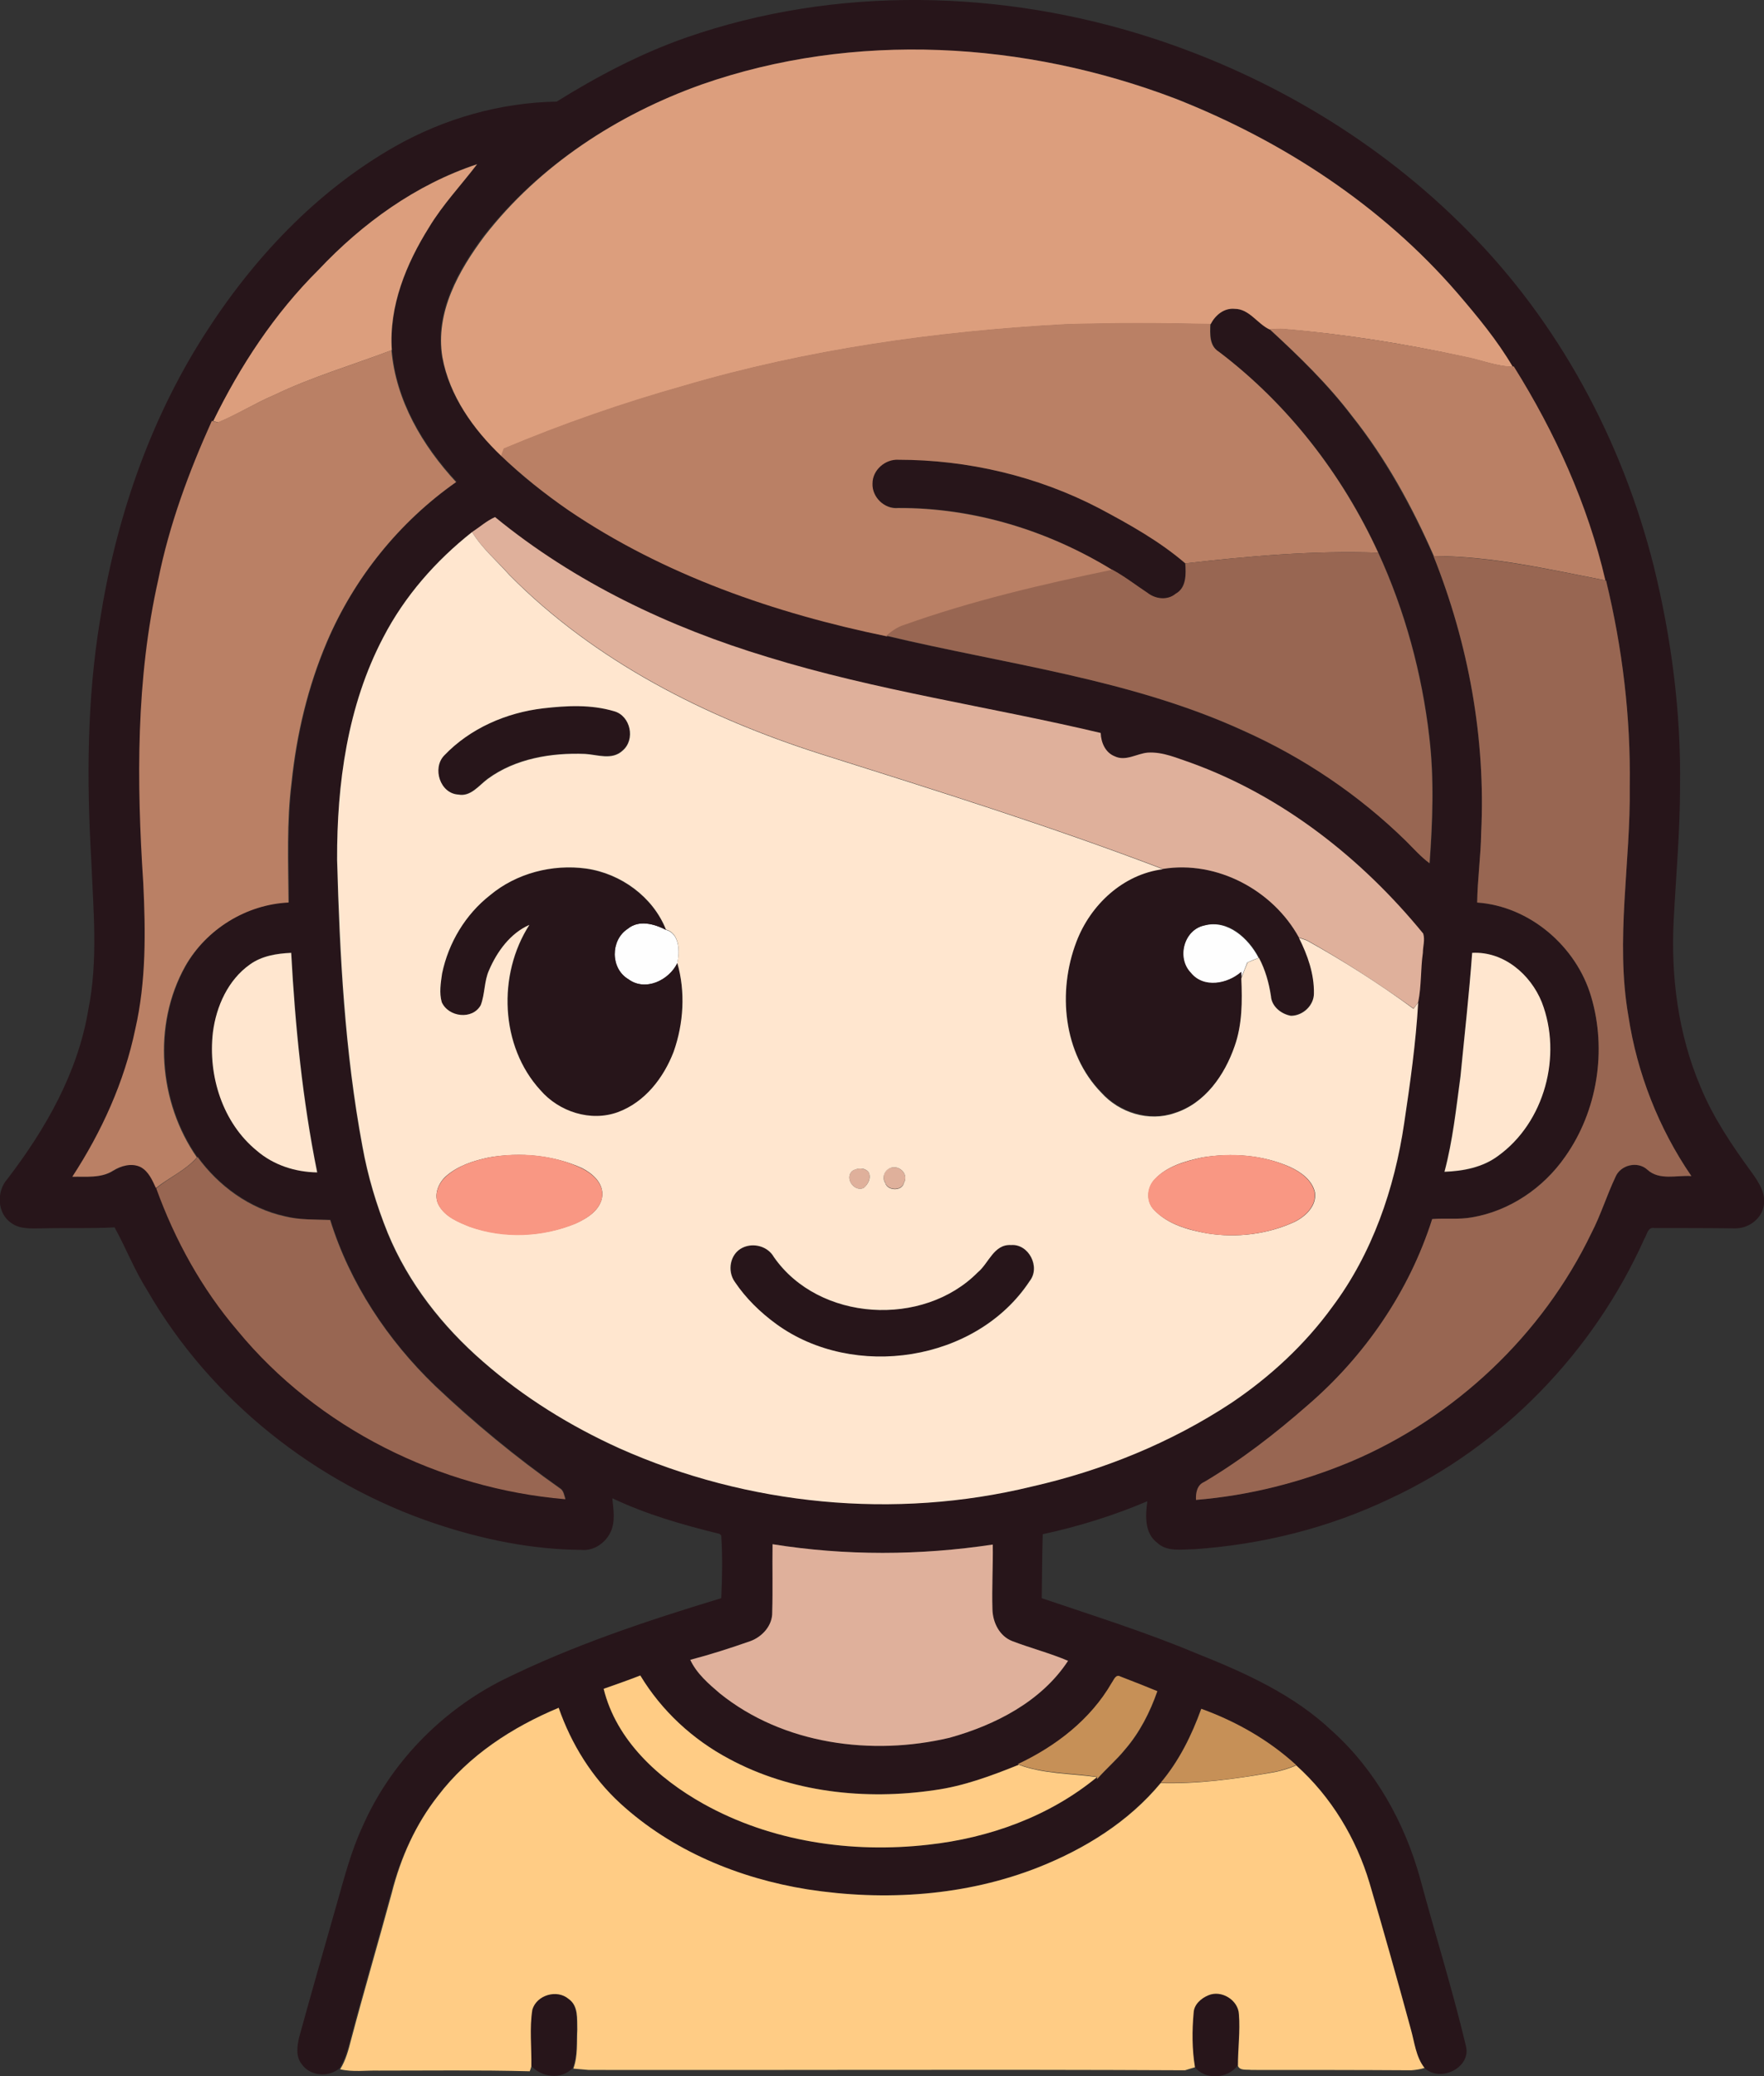 <?xml version="1.0" encoding="iso-8859-1"?>
<!-- Generator: Adobe Illustrator 19.2.0, SVG Export Plug-In . SVG Version: 6.00 Build 0)  -->
<svg version="1.1" id="Layer_1" xmlns="http://www.w3.org/2000/svg" xmlns:xlink="http://www.w3.org/1999/xlink" x="0px" y="0px"
	 viewBox="0 0 529.5 623.2" enable-background="new 0 0 529.5 623.2" xml:space="preserve">
<rect x="0" y="0" width="529.5" height="623.2" fill="#333333" stroke="none"/>
<path fill="#FEFEFE" d="M188.4,278.8c3.4-2.8,7.9-1.5,11.5,0.3c4.1,1.1,4.2,6.6,3.4,10c-2.5,5.2-9.6,8.6-14.7,4.8
	C183.2,290.7,183.2,282.2,188.4,278.8z"/>
<path fill="#FEFEFE" d="M357.4,292.1c-4.4-4.5-2.1-13,4.1-14.3c7-1.9,13.3,3.9,16.3,9.7c-1.1,0.4-2.3,0.9-3.4,1.4
	c-0.6,1.6-1.3,3.2-1.9,4.8l-0.1-1.8C368.4,295.4,361.2,296.8,357.4,292.1z"/>
<g>
	<g>
		<path fill="#27151A" d="M205.9,11.3C250.9-4.4,301-3.2,346.1,11.5c35.3,11.5,68.1,31.1,94.3,57.6c27.5,27.6,46.5,63.1,56,100.8
			c5.3,21.6,8.2,43.8,7.9,66.1c0,13.4-1.2,26.7-1.9,40c-0.9,17,1.3,34.3,8,50.1c3.8,9.3,9.5,17.7,15.4,25.8
			c2.1,2.9,4.4,6.4,3.6,10.2c-0.8,4-4.8,6.7-8.7,6.6c-8-0.1-16.1-0.1-24.1-0.1c-2-0.4-2.2,2-3,3.2c-15.2,33.9-42.5,62.3-76.3,78
			c-18.4,8.8-38.4,13.8-58.8,15.2c-3.7,0-8.1,0.9-11.1-1.9c-3.9-2.9-3.6-8.2-3-12.5c-10.1,4.3-20.7,7.6-31.4,9.9
			c-0.2,6.4-0.2,12.8-0.3,19.2c15.6,5.3,31.3,10.2,46.5,16.6c14.6,5.8,29.2,12.4,40.7,23.3c13,11.7,21.8,27.6,26.4,44.3
			c4.5,16.7,9.7,33.3,13.7,50.1c1.8,6.6-7.8,11.3-12.5,6.6c-2.6-3.4-2.9-7.7-4.1-11.6c-4-14.7-8.2-29.3-12.4-43.9
			c-4-13.5-11.5-25.9-22-35.3c-8.2-7.5-18.1-13.1-28.5-16.9c-2.8,8-6.7,15.8-12.2,22.3c-9.6,11.5-22.6,19.7-36.5,25.2
			c-22,8.7-46.3,10.3-69.5,6.7c-20.6-3.3-40.7-11.6-56.2-25.8c-8.5-7.8-14.7-17.8-18.5-28.7c-13.9,5.8-27,14.3-36.2,26.4
			c-6.6,8.5-11.2,18.5-14,28.9c-4,14.7-8.3,29.3-12.2,44c-0.8,3.1-1.6,6.2-3.3,8.9c-3.2,2.8-8.8,2.4-11.3-1.2
			c-1.9-2.3-1.4-5.5-0.8-8.1c3.7-13.5,7.6-27,11.4-40.4c2.2-7.7,4.2-15.5,7.6-22.8c8.3-19,23.6-34.7,42-44
			c21-10.4,43.3-17.8,65.7-24.6c0.3-6.3,0.4-12.5,0-18.8l-0.5-0.5c-11-2.7-21.9-5.8-32.2-10.7c0.3,3.3,1,6.9-0.5,10.1
			c-1.5,3.3-5.1,5.8-8.8,5.4c-14.8-0.1-29.5-3.1-43.6-7.8c-36-12-67.7-37.1-86.7-70.1c-3.8-6-6.4-12.7-9.8-18.9
			c-7.3,0.4-14.7,0.1-22,0.3c-3.1,0-6.4,0.3-9-1.6c-4.3-2.9-4.5-9.5-1.2-13.2c11.5-15,21.2-32,24.3-50.8c3-14.8,1.5-30,0.9-44.9
			c-1.4-24-1.3-48.2,2.6-71.9c4.7-30.1,14.7-59.6,31.1-85.4C75.7,77.9,94.8,57.5,118.5,44c14.8-8.4,31.6-13.2,48.6-13.5
			C179.3,22.9,192.2,16.1,205.9,11.3z M210.5,25.4c-25.2,9-48.7,24.2-65.3,45.3c-7.7,10.3-14.8,22.9-12.6,36.3
			c2.1,11.6,9.3,21.7,17.7,29.7c6.2,6.1,13.1,11.5,20.3,16.4c28.6,19.3,61.9,30.8,95.5,37.8c35.9,8.5,73.3,12.9,107.2,28.5
			c18,8,34.7,19.2,48.8,33.1c2.4,2.2,4.5,4.7,7.1,6.7c0.9-12.7,1.4-25.4-0.1-38c-2.2-19-7.3-37.8-15.3-55.2
			c-10.8-23.6-27.1-44.6-47.8-60.3c-2.9-1.8-2.7-5.4-2.6-8.4c1.4-2.7,4-4.9,7.2-4.6c4.5,0,6.9,4.4,10.5,6.2
			c8.8,8.1,17.4,16.5,24.6,26c10.1,12.8,18,27.2,24.6,42.1c10.5,26.3,15.7,54.7,14.3,83c-0.1,7-1.1,13.9-1.2,20.9
			c15.8,1.1,29.7,13.2,34.2,28.2c4.8,16.1,2,34.4-7.8,48.1c-6.6,9.3-16.7,16.3-28,18.2c-3.9,0.7-7.9,0.2-11.9,0.5
			c-6.9,21.7-20.2,41.1-37.4,55.9c-9.7,8.5-19.9,16.5-31,23c-2.2,0.9-2.5,3.3-2.5,5.4c16-1.3,31.7-5.4,46.5-11.5
			c31.3-13.3,57.5-38,72.2-68.6c2.8-5.4,4.6-11.3,7.2-16.8c1.5-3.6,6.7-4.9,9.6-2.2c3.6,3.2,8.8,1.6,13.2,1.9
			c-9.8-14.3-16.3-30.9-18.9-48c-4-22.9,0.7-46,0.4-69c0.3-20.8-2.2-41.5-7.1-61.7l-0.3-0.1c-5.3-22.8-15.1-44.4-27.5-64.2l-0.3,0
			c-4.7-7.9-10.6-15.1-16.6-22.1c-22.7-26.2-52.5-45.7-84.7-58.4C307.7,12.5,256.4,9.3,210.5,25.4z M95.6,81
			c-13.1,13.1-23.4,28.8-31.6,45.4l-0.2-0.1c-6.9,15.3-12.8,31.2-16.1,47.7c-6.7,29.8-6.5,60.7-4.5,91c0.7,14.7,0.9,29.5-2.4,43.9
			c-3.3,15.9-10.1,30.8-18.9,44.3c4.1-0.1,8.5,0.5,12.2-1.8c2.4-1.5,5.6-2.5,8.3-1.1c2.4,1.3,3.5,3.9,4.6,6.3
			c5.6,15.5,13.7,30.2,24.4,42.7c24.2,29.3,60.8,47.4,98.4,50.6c-0.4-1.2-0.5-2.6-1.7-3.3c-13.2-9.3-25.6-19.6-37.4-30.7
			c-14.3-13.7-25.6-30.8-31.5-49.8c-4.6-0.1-9.2,0.1-13.6-1.1c-10.6-2.4-19.9-9.1-26.2-17.8l-0.1,0.1c-11.5-16.4-13.4-39.7-3.5-57.4
			c6.3-11.1,18.3-18.5,31-19.1c0-12-0.6-24.1,0.9-36c1.5-14.5,4.9-28.8,10.6-42.2c8.1-19.2,21.7-36,38.8-48
			c-10.1-10.9-18.2-24.5-19.4-39.6c-0.9-13.2,4.3-25.9,11.2-36.9c4.1-6.8,9.6-12.6,14.4-18.9C124.8,55.4,108.7,67,95.6,81z
			 M141.7,159.7c-10.9,8.6-20.3,19.3-26.7,31.7c-10.7,20.4-13.9,43.9-13.9,66.7c0.7,28.8,2.3,57.7,7.6,86c1.6,8.9,4.2,17.6,7.6,26
			c6.1,15,16.4,28.1,28.6,38.6c12.3,10.6,26.2,19.3,40.9,26c38.5,17.1,82.8,21.4,123.8,11.5c21.2-4.9,41.7-13.2,59.9-25.1
			c11.6-7.8,22.1-17.4,30.3-28.8c12-16,18.8-35.5,21.6-55.2c1.8-12,3.5-24.1,4.2-36.2c1.1-4.8,0.7-9.9,1.4-14.8
			c0.1-1.9,0.7-4,0.1-5.8c-18.4-22.6-42.1-41.3-69.6-51.2c-4.3-1.4-8.6-3.4-13.1-3.1c-3.3,0.2-6.6,2.6-9.9,1.1
			c-2.9-1.1-4.2-4.1-4.2-7c-33.2-7.9-67.2-12.8-100-22.8c-29.5-8.9-57.9-22.4-81.8-42C146.1,156.4,144,158.2,141.7,159.7z M75,289.5
			c-6.6,4.6-10.1,12.5-11,20.4c-1.5,13,2.9,27.1,13.2,35.5c5,4.3,11.5,6.4,18.1,6.5c-4.4-21.7-6.6-43.8-7.8-65.9
			C83.1,286.1,78.6,286.8,75,289.5z M441.9,286c-0.9,12.4-2.3,24.8-3.6,37.2c-1.3,9.6-2.3,19.2-4.8,28.6c5.6-0.2,11.4-1.3,16-4.7
			c14.1-10.1,19.4-30.2,13.2-46.2C459.4,292.4,451.2,285.5,441.9,286z M231.9,463.5c-0.1,6.8,0.1,13.6-0.1,20.4c0.1,4-3,7.4-6.6,8.7
			c-5.9,2.1-11.9,4-18,5.6c1.9,4.2,5.5,7.3,8.9,10.1c19.1,15.3,45.6,18.8,68.9,13.3c13.7-3.8,27.6-10.8,35.6-23.1
			c-5.5-2.3-11.2-3.8-16.7-5.9c-3.9-1.4-6-5.6-6-9.6c-0.2-6.5,0.2-12.9,0.1-19.4C276.1,466.9,253.7,467,231.9,463.5z M181.2,506.9
			c3.8,15.5,16.5,27,29.9,34.5c20.4,11.4,44.5,14.9,67.5,12.3c18.3-2,36.4-8.5,50.7-20.3l0,0.7c2.7-3.1,5.8-5.7,8.4-8.9
			c4.4-5.1,7.5-11.1,9.7-17.5c-3.7-1.5-7.4-3-11.1-4.4c-1.4-0.9-2,1-2.6,1.9c-6.4,11-16.8,19.1-28.2,24.4l0.3,0.1
			c-8.1,3.3-16.4,6.4-25.2,7.6c-20.9,3.1-43,0.7-61.8-9.4c-10.9-5.8-20.2-14.4-26.6-25C188.6,504.3,184.9,505.6,181.2,506.9z"/>
	</g>
	<path fill="#27151A" d="M261.8,145c0-4,3.8-7.3,7.7-7.1c20.9,0.1,41.9,5,60.4,14.6c9,4.8,18.1,9.8,25.8,16.5
		c0.3,3.3,0.4,7.4-2.8,9.3c-2.5,2-6,1.6-8.5-0.3c-3.5-2.4-6.8-4.9-10.5-6.9c-19.3-11.9-41.8-18.9-64.5-18.7
		C265.4,152.8,261.6,149.1,261.8,145z"/>
	<path fill="#27151A" d="M163.1,212.6c7-0.8,14.3-1.2,21.2,0.8c4.9,1.4,6.5,8.5,2.5,11.8c-3.1,2.9-7.5,1.2-11.3,1
		c-10.1-0.4-20.9,1.4-29.2,7.5c-2.6,2-5,5.4-8.8,4.7c-5.5-0.3-7.9-7.9-4.3-11.7C141,218.7,151.9,213.9,163.1,212.6z"/>
	<path fill="#27151A" d="M147.1,268.7c7.9-6.6,18.7-9.4,28.9-7.9c10.3,1.5,20,8.5,23.9,18.3c-3.5-1.8-8.1-3.1-11.5-0.3
		c-5.2,3.4-5.2,11.9,0.2,15.1c5.1,3.8,12.2,0.3,14.7-4.8c2.5,8.7,2,18.2-1.1,26.7c-3,7.8-8.6,15.2-16.7,18.1
		c-8.1,3-17.7-0.1-23.3-6.6c-12-13.3-12.8-34.8-3.3-49.6c-5.8,2.5-9.7,7.9-12.1,13.6c-1.5,3.3-1.2,7.1-2.5,10.5
		c-2.5,4.4-9.7,3.5-11.7-0.9c-0.8-2.8-0.3-5.8,0.1-8.6C134.7,283,139.7,274.4,147.1,268.7z"/>
	<path fill="#27151A" d="M323.1,282.6c4.2-11,14-20.2,26-21.8c16.2-2.6,33,6.3,40.8,20.6c2.6,5.1,4.6,10.8,4.5,16.7
		c0,3.6-3.4,6.7-6.9,6.7c-2.9-0.5-5.8-2.7-6-5.9c-0.6-4-1.7-7.9-3.6-11.5c-3-5.8-9.2-11.6-16.3-9.7c-6.2,1.3-8.5,9.8-4.1,14.3
		c3.8,4.7,11,3.3,15.1-0.3l0.1,1.8c0.3,6.8,0.3,13.8-2,20.3c-3,8.7-8.9,17.3-18,20.1c-7.7,2.7-16.6-0.1-22-6.1
		C319.1,316.1,317.4,297.5,323.1,282.6z"/>
	<path fill="#27151A" d="M222.9,374.5c3.3-1.6,7.5-0.4,9.3,2.8c13.5,19.4,44.8,21.2,61.2,4.6c3.4-2.7,4.9-8.5,10-8.2
		c5.4-0.4,8.9,6.6,5.6,10.8c-16,24.3-52.9,29.8-76.1,12.9c-4.7-3.5-9.1-7.7-12.4-12.6C218.3,381.5,219.2,376.4,222.9,374.5z"/>
	<path fill="#27151A" d="M159.6,603c1.3-4.4,7.4-6.2,10.9-3.2c3,2.1,2.5,6.1,2.6,9.2c-0.2,3.9,0.2,8-1.2,11.7
		c-3.4,3.7-9.5,2.8-12.6-0.8C159.4,614.3,158.7,608.6,159.6,603z"/>
	<path fill="#27151A" d="M358.2,604c0.2-2.5,2.2-4.4,4.4-5.2c3.9-1.7,9,1.4,9.2,5.7c0.5,5.2-0.3,10.4-0.3,15.5
		c-3.1,4-9.7,4.4-12.9,0.4C357.7,615.1,357.7,609.5,358.2,604z"/>
</g>
<g>
	<path fill="#DC9E7D" d="M210.5,25.4c45.9-16.1,97.2-13,142.3,4.2c32.1,12.6,62,32.1,84.7,58.4c6,7,11.9,14.1,16.6,22.1
		c-5-0.1-9.7-2.1-14.5-3c-17.8-3.9-35.9-6.8-54.1-8.3c-1.5-0.1-2.9,0-4.4,0.1c-3.7-1.7-6.1-6.2-10.5-6.2c-3.2-0.3-5.8,1.9-7.2,4.6
		c-14.6-0.3-29.2-0.3-43.8,0.1c-38.5,2.1-77.1,7.5-114.1,18.4c-18.4,5.2-36.6,11.5-54.2,18.9c-0.2,0.5-0.6,1.6-0.8,2.2
		c-8.4-8-15.6-18.1-17.7-29.7c-2.2-13.4,4.9-26,12.6-36.3C161.9,49.6,185.3,34.4,210.5,25.4z"/>
	<path fill="#DC9E7D" d="M95.6,81c13.2-14,29.2-25.6,47.6-31.7c-4.8,6.3-10.3,12.1-14.4,18.9c-6.9,11-12.1,23.7-11.2,36.9
		c-11.8,4.5-23.9,8-35.3,13.5c-5.7,2.4-11,5.8-16.8,8.2c-0.4-0.1-1.1-0.3-1.5-0.4C72.1,109.8,82.4,94.1,95.6,81z"/>
</g>
<g>
	<path fill="#BA8065" d="M205.4,115.7c37.1-10.9,75.6-16.3,114.1-18.4c14.6-0.5,29.2-0.4,43.8-0.1c-0.1,3-0.4,6.6,2.6,8.4
		c20.7,15.7,37,36.8,47.8,60.3c-19.4-0.7-38.7,1-57.9,3.2c-7.8-6.7-16.8-11.7-25.8-16.5c-18.6-9.7-39.5-14.6-60.4-14.6
		c-3.9-0.2-7.7,3.1-7.7,7.1c-0.2,4.1,3.6,7.8,7.7,7.4c22.8-0.1,45.2,6.8,64.5,18.7c-21.1,4.4-42.3,9.4-62.6,16.6
		c-2,0.6-3.7,1.9-5.3,3.2c-33.6-6.9-66.9-18.4-95.5-37.8c-7.1-4.9-14-10.4-20.3-16.4c0.2-0.5,0.6-1.6,0.8-2.2
		C168.8,127.2,186.9,120.9,205.4,115.7z"/>
	<path fill="#BA8065" d="M381.1,98.8c1.5-0.1,2.9-0.2,4.4-0.1c18.2,1.6,36.2,4.5,54.1,8.3c4.9,0.9,9.5,3,14.5,3l0.3,0
		c12.4,19.8,22.2,41.4,27.5,64.2c-17-3.3-34.1-7.3-51.5-7.3c-6.5-14.9-14.4-29.3-24.6-42.1C398.5,115.2,389.9,106.9,381.1,98.8z"/>
	<path fill="#BA8065" d="M82.2,118.6c11.4-5.5,23.6-9,35.3-13.5c1.3,15.1,9.3,28.7,19.4,39.6c-17.1,12-30.6,28.8-38.8,48
		c-5.7,13.4-9.1,27.7-10.6,42.2c-1.5,11.9-1,24-0.9,36c-12.7,0.6-24.7,8-31,19.1c-9.9,17.7-8,40.9,3.5,57.4c-3.4,3.9-8.3,6-12.3,9.2
		c-1.1-2.4-2.2-5-4.6-6.3c-2.7-1.3-5.9-0.4-8.3,1.1c-3.6,2.3-8.1,1.7-12.2,1.8c8.8-13.5,15.6-28.4,18.9-44.3
		c3.3-14.4,3.1-29.3,2.4-43.9c-2-30.3-2.2-61.2,4.5-91c3.3-16.5,9.2-32.4,16.1-47.7l0.2,0.1c0.4,0.1,1.1,0.3,1.5,0.4
		C71.1,124.4,76.4,121.1,82.2,118.6z"/>
</g>
<g>
	<path fill="#DFB09B" d="M141.7,159.7c2.3-1.5,4.4-3.4,6.9-4.5c23.9,19.6,52.3,33.1,81.8,42c32.7,10.1,66.7,14.9,100,22.8
		c0.1,2.9,1.4,5.9,4.2,7c3.3,1.6,6.6-0.8,9.9-1.1c4.6-0.3,8.9,1.7,13.1,3.1c27.5,10,51.2,28.7,69.6,51.2c0.6,1.9-0.1,3.9-0.1,5.8
		c-0.7,4.9-0.4,9.9-1.4,14.8c-0.3,0.5-1,1.4-1.4,1.9c-10.3-7.4-21-14.3-32-20.5c-0.8-0.3-1.6-0.6-2.4-0.8
		c-7.8-14.2-24.6-23.2-40.8-20.6c-33.8-12.9-68.4-23.7-102.9-34.6c-34.4-11-67.7-27.8-93.3-53.7
		C149.2,168.3,144.7,164.6,141.7,159.7z"/>
	<path fill="#DFB09B" d="M267.9,350.4c2.4-0.4,4.9,2.3,3.4,4.6c-0.5,2.5-5,2.4-5.6-0.1C264.5,353.1,265.8,350.6,267.9,350.4z"/>
	<path fill="#DFB09B" d="M255.9,351.4c1.5-0.9,3.5-1,4.8,0.4c0.9,1.7-0.2,3.8-1.5,4.8C256.3,357.8,253.4,353.5,255.9,351.4z"/>
	<path fill="#DFB09B" d="M231.9,463.5c21.9,3.5,44.2,3.4,66.1,0.1c0.1,6.5-0.3,13-0.1,19.4c0.1,4,2.1,8.1,6,9.6
		c5.5,2.1,11.3,3.6,16.7,5.9c-8,12.2-21.9,19.3-35.6,23.1c-23.3,5.5-49.9,2-68.9-13.3c-3.4-2.9-7-6-8.9-10.1c6.1-1.6,12-3.5,18-5.6
		c3.6-1.3,6.7-4.7,6.6-8.7C232,477.1,231.8,470.3,231.9,463.5z"/>
</g>
<g>
	<g>
		<path fill="#FFE6CF" d="M115,191.4c6.4-12.4,15.8-23.1,26.7-31.7c3,4.9,7.4,8.6,11.2,12.9c25.6,25.9,58.9,42.7,93.3,53.7
			c34.5,10.9,69.1,21.7,102.9,34.6c-12,1.5-21.8,10.7-26,21.8c-5.7,14.9-4,33.5,7.5,45.3c5.4,6,14.2,8.8,22,6.1
			c9.1-2.9,15-11.4,18-20.1c2.3-6.5,2.3-13.5,2-20.3c0.6-1.6,1.2-3.2,1.9-4.8c1.1-0.5,2.2-0.9,3.4-1.4c1.9,3.6,3,7.5,3.6,11.5
			c0.2,3.1,3.1,5.4,6,5.9c3.6,0,6.9-3.1,6.9-6.7c0.1-5.9-1.9-11.5-4.5-16.7c0.8,0.2,1.6,0.5,2.4,0.8c11.1,6.2,21.8,13,32,20.5
			c0.4-0.5,1-1.4,1.4-1.9c-0.7,12.1-2.4,24.2-4.2,36.2c-2.9,19.7-9.6,39.2-21.6,55.2c-8.2,11.3-18.7,21-30.3,28.8
			c-18.2,12-38.7,20.3-59.9,25.1c-41,10-85.3,5.7-123.8-11.5c-14.8-6.7-28.7-15.3-40.9-26c-12.2-10.6-22.4-23.6-28.6-38.6
			c-3.4-8.4-6-17.1-7.6-26c-5.3-28.4-6.8-57.3-7.6-86C101.1,235.3,104.3,211.8,115,191.4z M163.1,212.6c-11.1,1.3-22,6-29.8,14.2
			c-3.6,3.8-1.2,11.4,4.3,11.7c3.7,0.7,6.1-2.7,8.8-4.7c8.3-6.1,19.1-7.9,29.2-7.5c3.7,0.2,8.1,2,11.3-1c3.9-3.3,2.4-10.4-2.5-11.8
			C177.4,211.4,170.1,211.8,163.1,212.6z M147.1,268.7c-7.4,5.8-12.5,14.3-14.4,23.5c-0.4,2.8-0.9,5.8-0.1,8.6
			c2,4.5,9.2,5.4,11.7,0.9c1.3-3.4,1-7.2,2.5-10.5c2.4-5.6,6.4-11.1,12.1-13.6c-9.6,14.9-8.8,36.4,3.3,49.6
			c5.6,6.5,15.1,9.6,23.3,6.6c8.1-3,13.7-10.3,16.7-18.1c3-8.5,3.6-18,1.1-26.7c0.8-3.4,0.7-8.9-3.4-10
			c-3.9-9.8-13.5-16.8-23.9-18.3C165.8,259.3,155,262.1,147.1,268.7z M146.8,347.4c-4.7,1-9.4,2.5-13,5.7c-2.3,2.1-3.7,5.7-2.1,8.6
			c1.9,3.5,5.9,5.1,9.4,6.5c10.2,3.5,21.7,3.1,31.7-1c3.6-1.6,7.6-4.1,8-8.4c0.2-3.9-3-6.6-6.1-8.2
			C166.1,346.7,156.2,345.8,146.8,347.4z M360.9,347.4c-5.1,1.1-10.6,2.6-14.3,6.6c-2.3,2.5-2.6,6.6-0.2,9.1
			c4.1,4.4,10.3,6.1,16,7.1c8.8,1.4,18,0.3,26.1-3.4c3.3-1.6,6.8-4.8,6.2-8.9c-0.8-3.7-4.2-6.1-7.4-7.6
			C379,346.6,369.7,346,360.9,347.4z M267.9,350.4c-2.1,0.3-3.4,2.8-2.2,4.6c0.6,2.5,5.1,2.6,5.6,0.1
			C272.8,352.6,270.3,350,267.9,350.4z M255.9,351.4c-2.5,2.1,0.4,6.4,3.3,5.2c1.4-1.1,2.4-3.1,1.5-4.8
			C259.5,350.4,257.5,350.5,255.9,351.4z M222.9,374.5c-3.8,1.8-4.7,7-2.3,10.3c3.3,4.9,7.6,9.1,12.4,12.6
			c23.2,16.9,60.1,11.4,76.1-12.9c3.3-4.2-0.3-11.2-5.6-10.8c-5.2-0.3-6.7,5.5-10,8.2c-16.4,16.6-47.7,14.8-61.2-4.6
			C230.5,374.1,226.2,372.9,222.9,374.5z"/>
	</g>
	<path fill="#FFE6CF" d="M75,289.5c3.6-2.6,8.1-3.3,12.4-3.5c1.2,22.1,3.4,44.2,7.8,65.9c-6.6-0.1-13.1-2.2-18.1-6.5
		c-10.3-8.4-14.7-22.5-13.2-35.5C64.9,302,68.5,294.1,75,289.5z"/>
	<path fill="#FFE6CF" d="M441.9,286c9.4-0.5,17.5,6.4,20.9,14.8c6.2,16,0.9,36.1-13.2,46.2c-4.6,3.4-10.4,4.5-16,4.7
		c2.5-9.4,3.5-19,4.8-28.6C439.6,310.7,441,298.4,441.9,286z"/>
</g>
<g>
	<path fill="#986652" d="M355.8,169.1c19.2-2.2,38.6-3.9,57.9-3.2c8,17.4,13.1,36.2,15.3,55.2c1.5,12.6,1,25.4,0.1,38
		c-2.6-1.9-4.8-4.4-7.1-6.7c-14.1-13.8-30.7-25-48.8-33.1c-33.9-15.5-71.3-19.9-107.2-28.5c1.6-1.3,3.3-2.6,5.3-3.2
		c20.4-7.3,41.5-12.2,62.6-16.6c3.7,2,7,4.6,10.5,6.9c2.4,1.9,6,2.4,8.5,0.3C356.2,176.4,356,172.3,355.8,169.1z"/>
	<path fill="#986652" d="M430.3,166.9c17.4,0.1,34.5,4,51.5,7.3l0.3,0.1c4.9,20.2,7.4,40.9,7.1,61.7c0.3,23-4.4,46.1-0.4,69
		c2.6,17.1,9.1,33.7,18.9,48c-4.4-0.3-9.6,1.4-13.2-1.9c-2.9-2.7-8.1-1.5-9.6,2.2c-2.6,5.5-4.4,11.4-7.2,16.8
		c-14.7,30.6-41,55.4-72.2,68.6c-14.8,6.2-30.5,10.2-46.5,11.5c-0.1-2.1,0.3-4.5,2.5-5.4c11.1-6.6,21.3-14.5,31-23
		c17.2-14.8,30.5-34.2,37.4-55.9c4-0.3,8,0.2,11.9-0.5c11.3-1.9,21.5-8.8,28-18.2c9.7-13.7,12.6-32,7.8-48.1
		c-4.4-15-18.4-27.1-34.2-28.2c0.1-7,1.1-13.9,1.2-20.9C446,221.6,440.8,193.2,430.3,166.9z"/>
	<path fill="#986652" d="M59.2,347.4l0.1-0.1c6.3,8.7,15.6,15.5,26.2,17.8c4.4,1.1,9.1,0.9,13.6,1.1c5.9,19,17.2,36,31.5,49.8
		c11.7,11.1,24.2,21.4,37.4,30.7c1.2,0.7,1.3,2.1,1.7,3.3c-37.7-3.2-74.3-21.3-98.4-50.6c-10.7-12.5-18.8-27.2-24.4-42.7
		C50.8,353.4,55.8,351.3,59.2,347.4z"/>
</g>
<g>
	<path fill="#F99783" d="M146.8,347.4c9.4-1.7,19.3-0.8,27.9,3.3c3.1,1.6,6.3,4.3,6.1,8.2c-0.4,4.2-4.5,6.8-8,8.4
		c-10,4.1-21.5,4.6-31.7,1c-3.5-1.4-7.5-3-9.4-6.5c-1.6-2.9-0.2-6.5,2.1-8.6C137.4,349.9,142.1,348.4,146.8,347.4z"/>
	<path fill="#F99783" d="M360.9,347.4c8.8-1.5,18.1-0.8,26.3,2.9c3.2,1.5,6.6,3.9,7.4,7.6c0.6,4.1-2.9,7.3-6.2,8.9
		c-8.1,3.7-17.3,4.8-26.1,3.4c-5.7-1.1-11.9-2.8-16-7.1c-2.4-2.5-2.1-6.7,0.2-9.1C350.3,350,355.8,348.6,360.9,347.4z"/>
</g>
<g>
	<path fill="#FFCC85" d="M181.2,506.9c3.7-1.3,7.4-2.6,11-4c6.4,10.6,15.7,19.2,26.6,25c18.7,10.1,40.9,12.5,61.8,9.4
		c8.7-1.2,17-4.3,25.2-7.6c7.5,2.8,15.7,2.6,23.5,3.7c-14.3,11.8-32.4,18.3-50.7,20.3c-23,2.6-47.1-0.9-67.5-12.3
		C197.7,533.9,185,522.4,181.2,506.9z"/>
	<path fill="#FFCC85" d="M131.5,539c9.2-12.1,22.3-20.6,36.2-26.4c3.8,10.9,10,20.9,18.5,28.7c15.5,14.2,35.6,22.5,56.2,25.8
		c23.2,3.6,47.6,2,69.5-6.7c13.8-5.5,26.9-13.6,36.5-25.2c11.1,0.3,22.2-1.2,33.1-3.1c2.6-0.4,5.2-1.2,7.6-2.2
		c10.5,9.4,18,21.9,22,35.3c4.3,14.6,8.4,29.2,12.4,43.9c1.1,3.9,1.5,8.3,4.1,11.6c-1.3,0.4-2.6,0.6-4,0.7c-16-0.1-32-0.1-48-0.1
		c-1.3-0.2-3.4,0.3-4-1.2c0-5.2,0.7-10.4,0.3-15.5c-0.2-4.3-5.3-7.4-9.2-5.7c-2.2,0.9-4.3,2.8-4.4,5.2c-0.5,5.4-0.5,11,0.4,16.4
		c-0.8,0.2-2.3,0.7-3,0.9c-59.7-0.3-119.4,0-179-0.1c-1.6-0.1-3.1-0.3-4.6-0.4c1.4-3.8,1-7.8,1.2-11.7c-0.1-3.2,0.4-7.1-2.6-9.2
		c-3.5-3-9.6-1.2-10.9,3.2c-0.9,5.6-0.2,11.3-0.3,17c-0.1,0.4-0.3,1.1-0.5,1.5c-15.1-0.4-30.2-0.2-45.3-0.2
		c-3.9-0.1-7.8,0.5-11.6-0.4c1.7-2.7,2.5-5.8,3.3-8.9c3.9-14.7,8.2-29.3,12.2-44C120.3,557.5,124.8,547.5,131.5,539z"/>
</g>
<g>
	<path fill="#C69057" d="M333.7,505.1c0.6-0.8,1.2-2.7,2.6-1.9c3.7,1.4,7.4,2.9,11.1,4.4c-2.2,6.3-5.3,12.4-9.7,17.5
		c-2.6,3.2-5.7,5.8-8.4,8.9l0-0.7c-7.9-1.2-16-0.9-23.5-3.7l-0.3-0.1C316.8,524.2,327.3,516.2,333.7,505.1z"/>
	<path fill="#C69057" d="M360.6,512.9c10.5,3.8,20.3,9.4,28.5,16.9c-2.5,1-5,1.8-7.6,2.2c-10.9,2-22,3.4-33.1,3.1
		C353.9,528.6,357.7,520.9,360.6,512.9z"/>
</g>
</svg>
